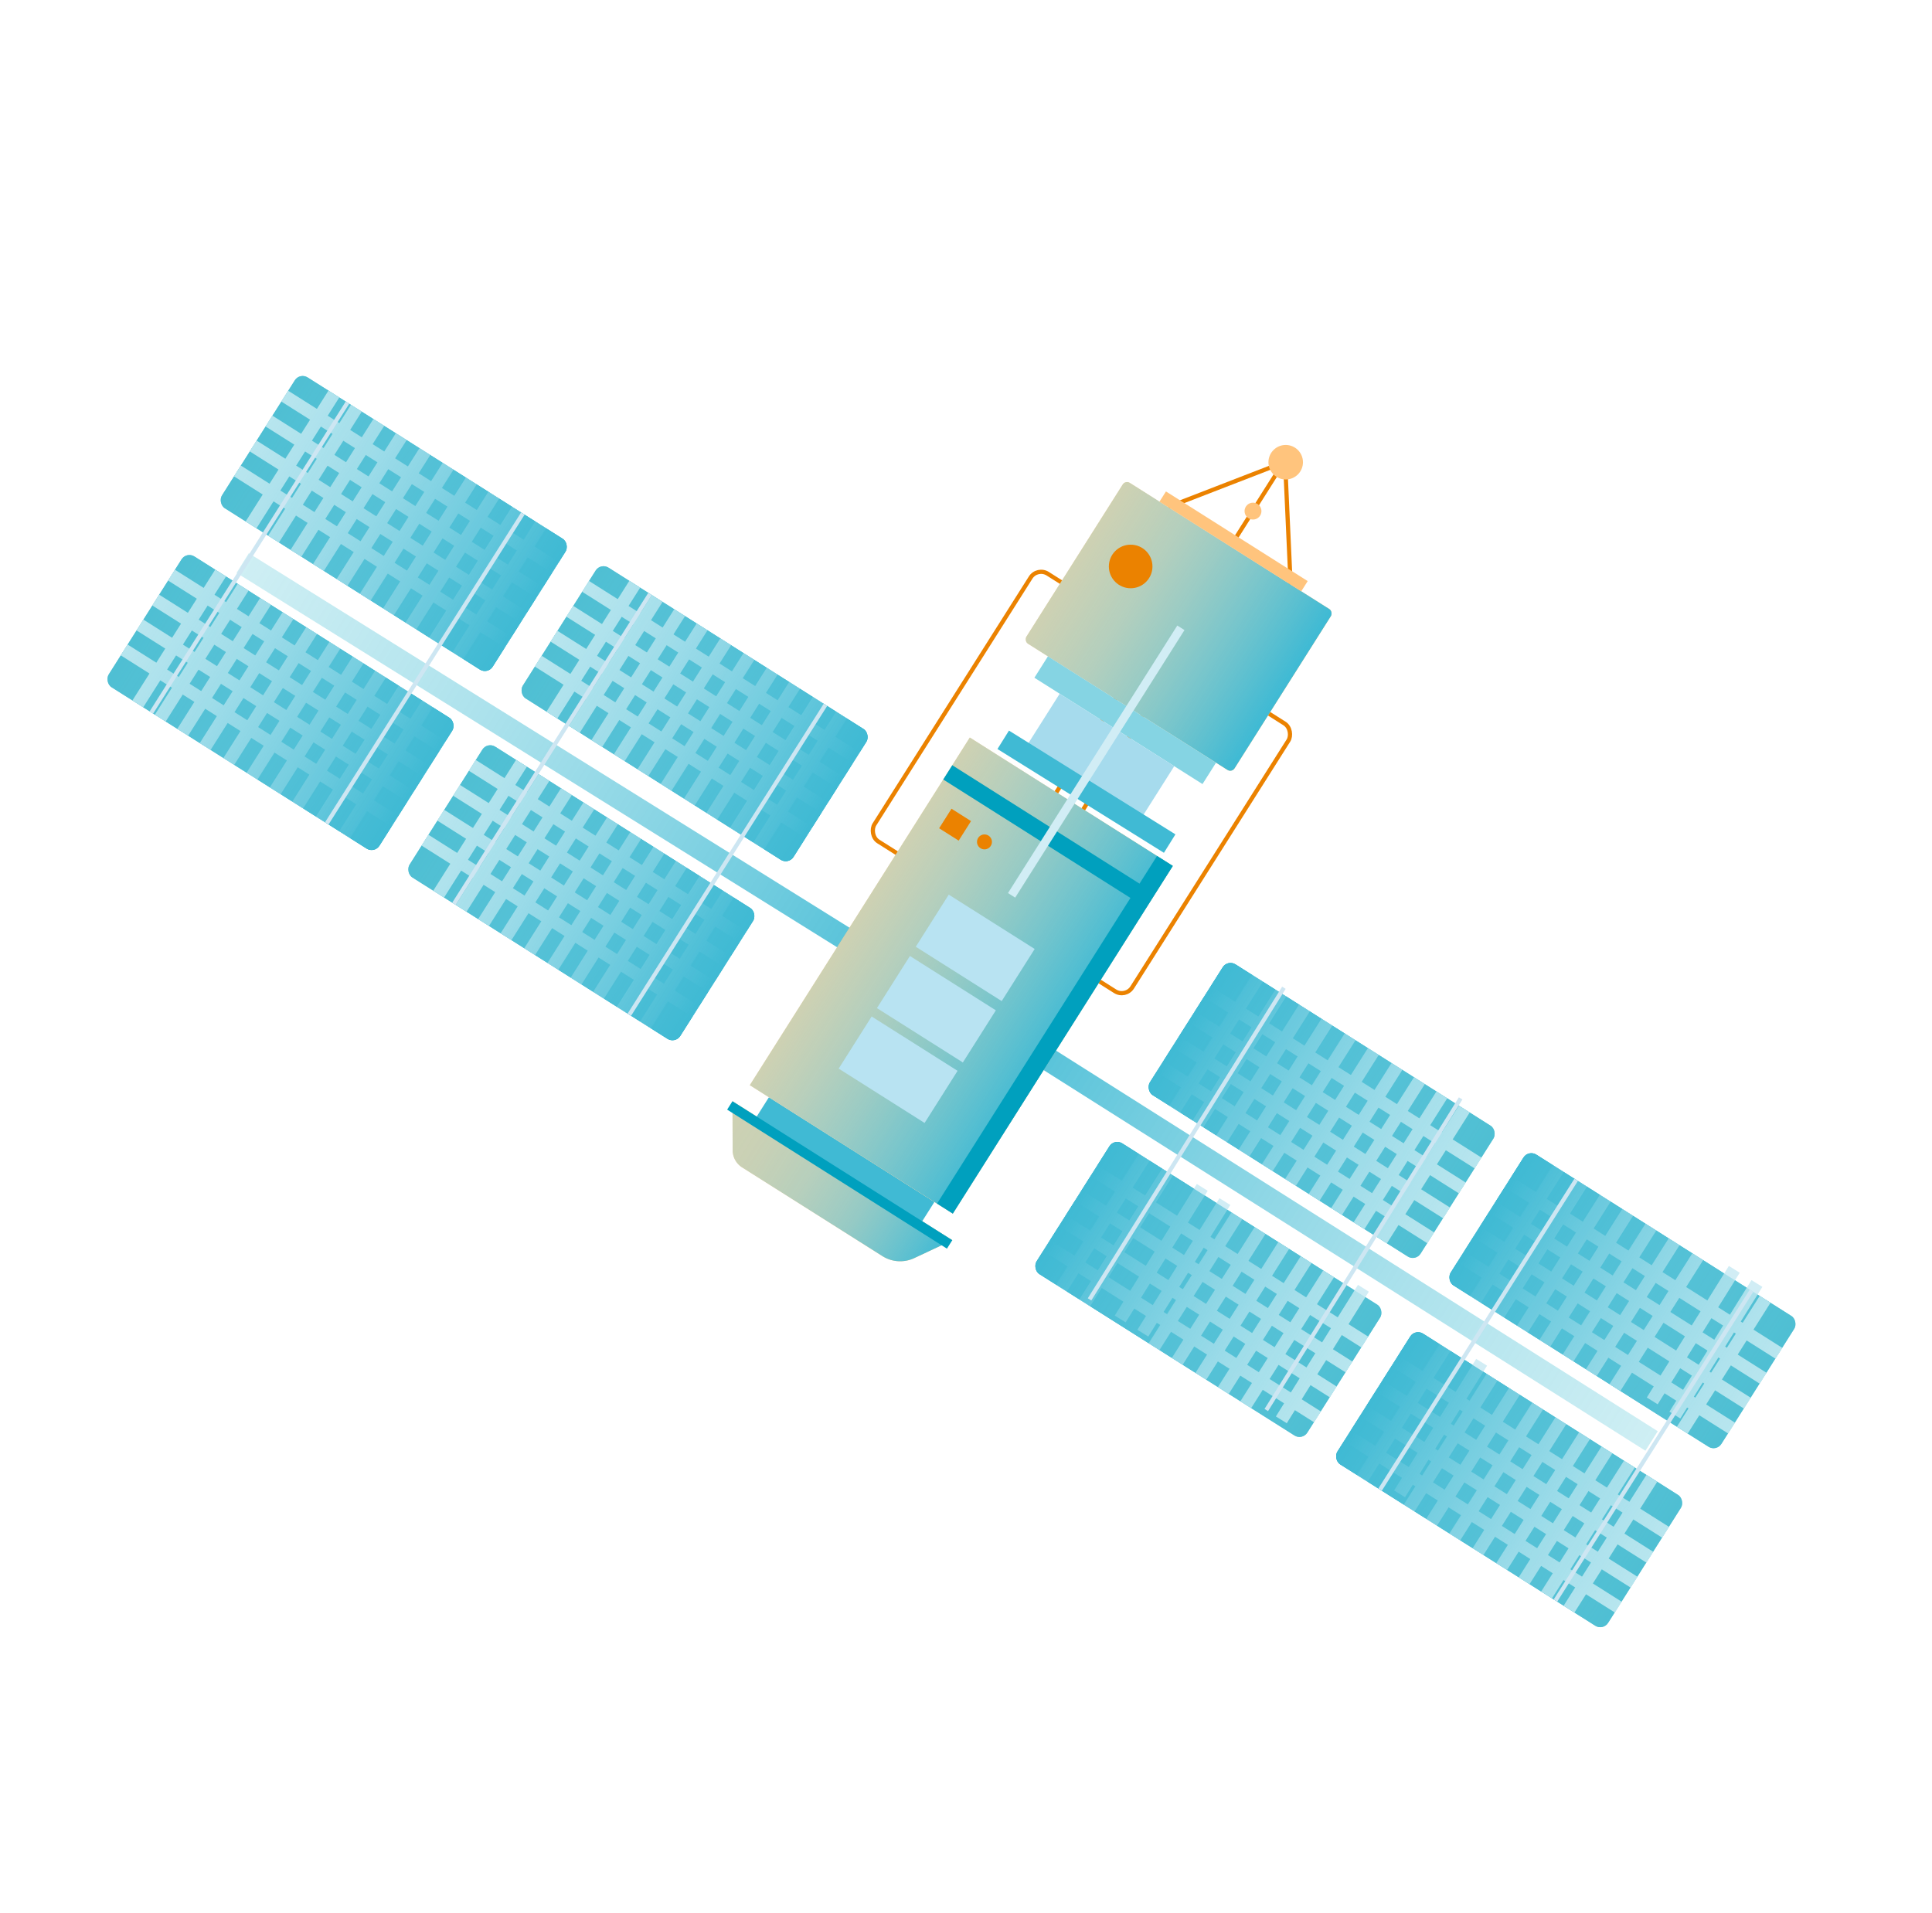 <svg xmlns="http://www.w3.org/2000/svg" xmlns:xlink="http://www.w3.org/1999/xlink" viewBox="0 0 1379.72 1366.32"><defs>
	<style>
		.cls-1{isolation:isolate;}
		.cls-2{fill:none;stroke:#eb8200;stroke-miterlimit:10;stroke-width:3px;}
		.cls-3{fill:#ffc47d;}
		.cls-4{fill:url(#linear-gradient);}
		.cls-5{fill:url(#linear-gradient-2);}
		.cls-6{fill:#85d4e3;}
		.cls-7{fill:#a6dbed;}
		.cls-8{fill:#40bad4;}
		.cls-9{fill:#00a0be;}.cls-10,.cls-25{fill:#d1edf5;}.cls-10,.cls-11,.cls-12,.cls-13,.cls-14,.cls-17,.cls-18,.cls-19,.cls-20{mix-blend-mode:multiply;}.cls-11{fill:url(#linear-gradient-3);}.cls-12{fill:url(#linear-gradient-4);}.cls-13{fill:url(#linear-gradient-5);}.cls-14{fill:url(#linear-gradient-6);}.cls-15{fill:url(#linear-gradient-7);}.cls-16{fill:#cde6f2;}.cls-17{fill:url(#linear-gradient-8);}.cls-18{fill:url(#linear-gradient-9);}.cls-19{fill:url(#linear-gradient-10);}.cls-20{fill:url(#linear-gradient-11);}.cls-21{fill:url(#linear-gradient-12);}.cls-22{fill:url(#linear-gradient-13);}.cls-23{fill:#b8e3f2;}.cls-24{fill:#eb8200;}
		.on-of-signal{
			animation: pulsant-dot 2s infinite 0.5s;
			transition: 2s ease-in-out;
		}
		@keyframes pulsant-dot{
			0%{
				opacity: 1;
			}
			50%{
				opacity: 0;
			}
			100%{
				opacity: 1;
			}
		}
		.delay-signal{
			animation: pulsant-dot 1s infinite 0.5s;
			transition: 1s ease-in-out;
		}
		@keyframes pulsant-dot{
			0%{
				opacity: 1;
			}
			50%{
				opacity: 0;
			}
			100%{
				opacity: 1;
			}
		}
		.third-signal{
			animation: pulsant-dot 3s infinite 0.5s;
			transition: 3s ease-in-out;
		}
		@keyframes pulsant-dot{
			0%{
				opacity: 1;
			}
			50%{
				opacity: 0;
			}
			100%{
				opacity: 1;
			}
		}
	</style>
<linearGradient id="linear-gradient" x1="555.69" y1="3187.43" x2="731.58" y2="3187.43" gradientTransform="translate(198.14 -2740.02)" gradientUnits="userSpaceOnUse"><stop offset="0" stop-color="#9edee8" stop-opacity="0.5"/><stop offset="0.3" stop-color="#85d5e3" stop-opacity="0.63"/><stop offset="0.93" stop-color="#46bcd5" stop-opacity="0.97"/><stop offset="0.99" stop-color="#40bad4"/></linearGradient><linearGradient id="linear-gradient-2" x1="555.69" y1="3662.57" x2="741.43" y2="3662.57" gradientTransform="translate(2001.79 -2590.41) rotate(32.32)" gradientUnits="userSpaceOnUse"><stop offset="0" stop-color="#9edee8" stop-opacity="0.5"/><stop offset="0.18" stop-color="#99dce7" stop-opacity="0.53"/><stop offset="0.4" stop-color="#89d6e4" stop-opacity="0.61"/><stop offset="0.64" stop-color="#70ccde" stop-opacity="0.74"/><stop offset="0.9" stop-color="#4dbfd7" stop-opacity="0.93"/><stop offset="0.99" stop-color="#40bad4"/></linearGradient><linearGradient id="linear-gradient-3" x1="1029.18" y1="3425.03" x2="800.41" y2="3425.03" gradientTransform="translate(29.12 -2631.86)" gradientUnits="userSpaceOnUse"><stop offset="0" stop-color="#9edee8" stop-opacity="0.5"/><stop offset="0.35" stop-color="#80d2e2" stop-opacity="0.66"/><stop offset="0.99" stop-color="#40bad4"/></linearGradient><linearGradient id="linear-gradient-4" x1="1283.38" y1="3425.03" x2="1054.61" y2="3425.03" gradientTransform="translate(-10.25 -2495.97)" xlink:href="#linear-gradient-3"/><linearGradient id="linear-gradient-5" x1="1029.18" y1="3576.34" x2="800.41" y2="3576.34" gradientTransform="translate(-51.76 -2655.3)" xlink:href="#linear-gradient-3"/><linearGradient id="linear-gradient-6" x1="1283.38" y1="3576.34" x2="1054.61" y2="3576.34" gradientTransform="translate(-91.13 -2519.41)" xlink:href="#linear-gradient-3"/><linearGradient id="linear-gradient-7" x1="1240.17" y1="3498.58" x2="643.64" y2="3498.58" gradientTransform="translate(-14.39 -2628.76)" xlink:href="#linear-gradient-3"/><linearGradient id="linear-gradient-8" x1="7291.37" y1="-1011.17" x2="7062.59" y2="-1011.17" gradientTransform="translate(-6761.87 1648.87)" xlink:href="#linear-gradient-3"/><linearGradient id="linear-gradient-9" x1="7545.57" y1="-1011.17" x2="7316.79" y2="-1011.17" gradientTransform="translate(-7230.9 1512.98)" xlink:href="#linear-gradient-3"/><linearGradient id="linear-gradient-10" x1="7291.37" y1="-859.87" x2="7062.59" y2="-859.87" gradientTransform="translate(-6680.98 1369.7)" xlink:href="#linear-gradient-3"/><linearGradient id="linear-gradient-11" x1="7545.57" y1="-859.87" x2="7316.79" y2="-859.87" gradientTransform="translate(-7150.01 1233.81)" xlink:href="#linear-gradient-3"/><linearGradient id="linear-gradient-12" x1="7502.35" y1="-937.62" x2="6905.82" y2="-937.62" gradientTransform="translate(-6772.57 1498.67)" xlink:href="#linear-gradient-3"/><linearGradient id="linear-gradient-13" x1="560.05" y1="3481.18" x2="731.58" y2="3481.18" gradientTransform="translate(40.77 -2784.35)" gradientUnits="userSpaceOnUse"><stop offset="0" stop-color="#9edee8" stop-opacity="0.5"/><stop offset="0.99" stop-color="#40bad4"/></linearGradient></defs><title>satellit</title><g class="cls-1"><g id="Satellite"><line class="cls-2" x1="881.02" y1="386.67" x2="917.16" y2="329.53"/><polyline class="cls-2" points="921.68 417.5 917.74 329.89 834.28 362.21"/><rect class="cls-2" x="774.4" y="477.91" width="97.55" height="226.31" rx="8.84" ry="8.84" transform="translate(443.47 -348.51) rotate(32.32)"/><rect class="cls-2" x="672.75" y="413.61" width="97.55" height="226.31" rx="8.84" ry="8.84" transform="translate(393.36 -304.13) rotate(32.32)"/><rect class="cls-3" x="753.83" y="379.42" width="175.89" height="135.98" rx="3.64" ry="3.64" transform="translate(369.56 -380.71) rotate(32.32)"/><rect class="cls-4" x="753.83" y="379.42" width="175.89" height="135.98" rx="3.64" ry="3.64" transform="translate(369.56 -380.71) rotate(32.32)"/><path class="cls-3" d="M630.21,897.27,530,833.9a14.56,14.56,0,0,1-6.79-12.28l-.1-35,157,99.29L652.84,898.7A23.63,23.63,0,0,1,630.21,897.27Z"/><path class="cls-5" d="M630.21,897.27,530,833.9a14.56,14.56,0,0,1-6.79-12.28l-.1-35,157,99.29L652.84,898.7A23.63,23.63,0,0,1,630.21,897.27Z"/><rect class="cls-6" x="732.59" y="505.38" width="142.07" height="18.08" transform="translate(399.47 -349.93) rotate(32.32)"/><rect class="cls-7" x="737.22" y="517.89" width="96.81" height="45.26" transform="translate(410.64 -336.27) rotate(32.32)"/><rect class="cls-8" x="699.59" y="558.53" width="139.86" height="15.5" transform="matrix(0.85, 0.53, -0.53, 0.85, 421.91, -323.67)"/><rect class="cls-8" x="533.35" y="819.71" width="139.86" height="18.74" transform="translate(536.65 -194.09) rotate(32.32)"/><rect class="cls-9" x="829.53" y="737.88" width="228.78" height="110.57" rx="6.62" ry="6.62" transform="translate(570.22 -381.75) rotate(32.32)"/><rect class="cls-10" x="864.03" y="690.25" width="9.14" height="110.57" transform="translate(533.09 -348.87) rotate(32.32)"/><rect class="cls-10" x="880.62" y="700.74" width="9.14" height="110.57" transform="translate(541.26 -356.12) rotate(32.32)"/><rect class="cls-10" x="897.49" y="711.41" width="9.14" height="110.57" transform="translate(549.58 -363.48) rotate(32.32)"/><rect class="cls-10" x="913.52" y="721.55" width="9.14" height="110.57" transform="translate(557.49 -370.48) rotate(32.32)"/><rect class="cls-10" x="930.11" y="732.04" width="9.14" height="110.57" transform="translate(565.66 -377.72) rotate(32.32)"/><rect class="cls-10" x="946.7" y="742.54" width="9.14" height="110.57" transform="translate(573.84 -384.96) rotate(32.32)"/><rect class="cls-10" x="963.56" y="753.2" width="9.14" height="110.57" transform="translate(582.16 -392.33) rotate(32.32)"/><rect class="cls-10" x="979.6" y="763.35" width="9.14" height="110.57" transform="translate(590.06 -399.33) rotate(32.32)"/><rect class="cls-10" x="995.63" y="773.49" width="9.14" height="110.57" transform="translate(597.97 -406.33) rotate(32.32)"/><rect class="cls-10" x="1011.67" y="783.63" width="9.14" height="110.57" transform="translate(605.88 -413.33) rotate(32.32)"/><rect class="cls-10" x="954.3" y="655.14" width="9.14" height="228.78" transform="translate(-204.06 1168.51) rotate(-57.68)"/><rect class="cls-10" x="943.03" y="672.95" width="9.14" height="228.78" transform="translate(-224.36 1167.27) rotate(-57.68)"/><rect class="cls-10" x="931.77" y="690.76" width="9.14" height="228.78" transform="translate(-244.66 1166.04) rotate(-57.68)"/><rect class="cls-10" x="920.5" y="708.58" width="9.14" height="228.78" transform="translate(-264.96 1164.81) rotate(-57.68)"/><rect class="cls-9" x="748.64" y="865.75" width="228.78" height="110.57" rx="6.62" ry="6.62" transform="translate(626.05 -318.71) rotate(32.32)"/><rect class="cls-10" x="783.15" y="818.11" width="9.14" height="110.57" transform="translate(588.91 -285.83) rotate(32.32)"/><rect class="cls-10" x="799.74" y="828.61" width="9.14" height="110.57" transform="translate(597.09 -293.07) rotate(32.32)"/><rect class="cls-10" x="816.6" y="839.27" width="9.14" height="110.57" transform="matrix(0.85, 0.53, -0.53, 0.85, 605.41, -300.43)"/><rect class="cls-10" x="832.64" y="849.42" width="9.14" height="110.57" transform="matrix(0.85, 0.53, -0.53, 0.85, 613.31, -307.43)"/><rect class="cls-10" x="849.23" y="859.91" width="9.14" height="110.57" transform="translate(621.49 -314.68) rotate(32.32)"/><rect class="cls-10" x="865.81" y="870.4" width="9.14" height="110.57" transform="translate(629.67 -321.92) rotate(32.32)"/><rect class="cls-10" x="882.68" y="881.07" width="9.14" height="110.57" transform="translate(637.99 -329.28) rotate(32.32)"/><rect class="cls-10" x="898.71" y="891.21" width="9.14" height="110.57" transform="translate(645.89 -336.28) rotate(32.32)"/><rect class="cls-10" x="914.75" y="901.36" width="9.14" height="110.57" transform="translate(653.8 -343.29) rotate(32.32)"/><rect class="cls-10" x="930.78" y="911.5" width="9.14" height="110.57" transform="matrix(0.85, 0.53, -0.53, 0.85, 661.7, -350.29)"/><rect class="cls-10" x="873.42" y="783.01" width="9.14" height="228.78" transform="translate(-349.77 1159.66) rotate(-57.68)"/><rect class="cls-10" x="862.15" y="800.82" width="9.14" height="228.78" transform="translate(-370.07 1158.43) rotate(-57.68)"/><rect class="cls-10" x="850.88" y="818.63" width="9.14" height="228.78" transform="translate(-390.37 1157.2) rotate(-57.68)"/><rect class="cls-10" x="839.61" y="836.45" width="9.14" height="228.78" transform="translate(-410.67 1155.96) rotate(-57.68)"/><rect class="cls-9" x="1044.36" y="873.78" width="228.78" height="110.57" rx="6.62" ry="6.62" transform="translate(676.14 -475.55) rotate(32.32)"/><rect class="cls-10" x="1078.86" y="826.14" width="9.14" height="110.57" transform="translate(639.01 -442.67) rotate(32.32)"/><rect class="cls-10" x="1095.45" y="836.63" width="9.14" height="110.57" transform="translate(647.18 -449.91) rotate(32.32)"/><rect class="cls-10" x="1112.32" y="847.3" width="9.14" height="110.57" transform="translate(655.5 -457.28) rotate(32.32)"/><rect class="cls-10" x="1128.35" y="857.44" width="9.14" height="110.57" transform="translate(663.41 -464.28) rotate(32.32)"/><rect class="cls-10" x="1144.94" y="867.94" width="9.14" height="110.57" transform="translate(671.58 -471.52) rotate(32.32)"/><rect class="cls-10" x="1161.53" y="878.43" width="9.14" height="110.57" transform="translate(679.76 -478.76) rotate(32.32)"/><rect class="cls-10" x="1178.39" y="889.1" width="9.14" height="110.57" transform="translate(688.08 -486.12) rotate(32.32)"/><rect class="cls-10" x="1194.43" y="899.24" width="9.14" height="110.57" transform="matrix(0.85, 0.53, -0.53, 0.85, 695.98, -493.13)"/><rect class="cls-10" x="1210.46" y="909.38" width="9.14" height="110.57" transform="matrix(0.85, 0.53, -0.53, 0.85, 703.89, -500.13)"/><rect class="cls-10" x="1226.5" y="919.53" width="9.14" height="110.57" transform="translate(711.8 -507.13) rotate(32.32)"/><rect class="cls-10" x="1169.13" y="791.03" width="9.14" height="228.78" transform="translate(-218.92 1413.31) rotate(-57.68)"/><rect class="cls-10" x="1157.86" y="808.84" width="9.14" height="228.78" transform="translate(-239.22 1412.07) rotate(-57.68)"/><rect class="cls-10" x="1146.6" y="826.66" width="9.14" height="228.78" transform="translate(-259.52 1410.84) rotate(-57.68)"/><rect class="cls-10" x="1135.33" y="844.47" width="9.14" height="228.78" transform="translate(-279.82 1409.61) rotate(-57.68)"/><rect class="cls-9" x="963.47" y="1001.65" width="228.78" height="110.57" rx="6.62" ry="6.62" transform="translate(731.97 -412.51) rotate(32.32)"/><rect class="cls-10" x="997.98" y="954.01" width="9.14" height="110.57" transform="translate(694.83 -379.62) rotate(32.32)"/><rect class="cls-10" x="1014.57" y="964.5" width="9.14" height="110.57" transform="matrix(0.85, 0.53, -0.53, 0.85, 703.01, -386.87)"/><rect class="cls-10" x="1031.43" y="975.17" width="9.14" height="110.57" transform="translate(711.33 -394.23) rotate(32.32)"/><rect class="cls-10" x="1047.47" y="985.31" width="9.14" height="110.57" transform="translate(719.23 -401.23) rotate(32.32)"/><rect class="cls-10" x="1064.05" y="995.8" width="9.14" height="110.57" transform="translate(727.41 -408.47) rotate(32.32)"/><rect class="cls-10" x="1080.64" y="1006.3" width="9.14" height="110.57" transform="translate(735.59 -415.72) rotate(32.32)"/><rect class="cls-10" x="1097.51" y="1016.96" width="9.14" height="110.57" transform="translate(743.91 -423.08) rotate(32.32)"/><rect class="cls-10" x="1113.54" y="1027.11" width="9.14" height="110.57" transform="translate(751.81 -430.08) rotate(32.32)"/><rect class="cls-10" x="1129.58" y="1037.25" width="9.14" height="110.57" transform="translate(759.72 -437.08) rotate(32.32)"/><rect class="cls-10" x="1145.61" y="1047.39" width="9.14" height="110.57" transform="translate(767.62 -444.08) rotate(32.32)"/><rect class="cls-10" x="1088.25" y="918.9" width="9.14" height="228.78" transform="translate(-364.63 1404.46) rotate(-57.68)"/><rect class="cls-10" x="1076.98" y="936.71" width="9.14" height="228.78" transform="translate(-384.93 1403.23) rotate(-57.68)"/><rect class="cls-10" x="1065.71" y="954.53" width="9.14" height="228.78" transform="translate(-405.23 1402) rotate(-57.68)"/><rect class="cls-10" x="1054.44" y="972.34" width="9.14" height="228.78" transform="translate(-425.53 1400.77) rotate(-57.68)"/><rect class="cls-11" x="829.53" y="737.88" width="228.78" height="110.57" rx="6.62" ry="6.62" transform="translate(570.22 -381.75) rotate(32.32)"/><rect class="cls-12" x="1044.36" y="873.78" width="228.78" height="110.57" rx="6.62" ry="6.62" transform="translate(676.14 -475.55) rotate(32.32)"/><rect class="cls-13" x="748.64" y="865.75" width="228.78" height="110.57" rx="6.62" ry="6.62" transform="translate(626.05 -318.71) rotate(32.32)"/><rect class="cls-14" x="963.47" y="1001.65" width="228.78" height="110.57" rx="6.62" ry="6.62" transform="translate(731.97 -412.51) rotate(32.32)"/><rect class="cls-15" x="629.24" y="861.57" width="596.53" height="16.5" transform="translate(608.65 -361.11) rotate(32.32)"/><rect class="cls-16" x="838.16" y="685.79" width="2.96" height="261.87" transform="matrix(0.85, 0.53, -0.53, 0.85, 566.66, -322.36)"/><rect class="cls-16" x="963.4" y="765.01" width="2.96" height="261.87" transform="matrix(0.85, 0.53, -0.53, 0.85, 628.41, -377.04)"/><rect class="cls-16" x="1054.2" y="822.45" width="2.96" height="261.87" transform="translate(673.18 -416.69) rotate(32.32)"/><rect class="cls-16" x="1179.44" y="901.67" width="2.96" height="261.87" transform="translate(734.93 -471.37) rotate(32.32)"/><rect class="cls-9" x="300.72" y="582.41" width="228.78" height="110.57" rx="6.62" ry="6.62" transform="translate(425.02 1398.54) rotate(-147.68)"/><rect class="cls-10" x="485.85" y="630.05" width="9.14" height="110.57" transform="translate(538.51 1526.7) rotate(-147.68)"/><rect class="cls-10" x="469.26" y="619.56" width="9.14" height="110.57" transform="translate(513.51 1498.47) rotate(-147.68)"/><rect class="cls-10" x="452.4" y="608.89" width="9.14" height="110.57" transform="translate(488.1 1469.77) rotate(-147.68)"/><rect class="cls-10" x="436.36" y="598.75" width="9.14" height="110.57" transform="translate(463.93 1442.48) rotate(-147.68)"/><rect class="cls-10" x="419.77" y="588.26" width="9.14" height="110.57" transform="translate(438.94 1414.26) rotate(-147.68)"/><rect class="cls-10" x="403.19" y="577.76" width="9.14" height="110.57" transform="translate(413.94 1386.03) rotate(-147.68)"/><rect class="cls-10" x="386.32" y="567.1" width="9.14" height="110.57" transform="translate(388.53 1357.33) rotate(-147.68)"/><rect class="cls-10" x="370.29" y="556.95" width="9.14" height="110.57" transform="translate(364.36 1330.04) rotate(-147.68)"/><rect class="cls-10" x="354.25" y="546.81" width="9.14" height="110.57" transform="translate(340.2 1302.75) rotate(-147.68)"/><rect class="cls-10" x="338.22" y="536.67" width="9.14" height="110.57" transform="translate(316.03 1275.47) rotate(-147.68)"/><rect class="cls-10" x="395.58" y="546.95" width="9.14" height="228.78" transform="translate(1172.98 676.71) rotate(122.32)"/><rect class="cls-10" x="406.85" y="529.14" width="9.14" height="228.78" transform="translate(1175.22 639.85) rotate(122.32)"/><rect class="cls-10" x="418.12" y="511.33" width="9.14" height="228.78" transform="translate(1177.45 603) rotate(122.32)"/><rect class="cls-10" x="429.39" y="493.52" width="9.14" height="228.78" transform="translate(1179.69 566.14) rotate(122.32)"/><rect class="cls-9" x="381.61" y="454.55" width="228.78" height="110.57" rx="6.62" ry="6.62" transform="translate(642.62 1205.85) rotate(-147.68)"/><rect class="cls-10" x="566.73" y="502.18" width="9.14" height="110.57" transform="translate(756.11 1334.01) rotate(-147.68)"/><rect class="cls-10" x="550.15" y="491.69" width="9.14" height="110.57" transform="translate(731.11 1305.78) rotate(-147.68)"/><rect class="cls-10" x="533.28" y="481.02" width="9.14" height="110.57" transform="translate(705.7 1277.08) rotate(-147.68)"/><rect class="cls-10" x="517.25" y="470.88" width="9.14" height="110.57" transform="translate(681.53 1249.79) rotate(-147.68)"/><rect class="cls-10" x="500.66" y="460.39" width="9.14" height="110.57" transform="translate(656.53 1221.56) rotate(-147.68)"/><rect class="cls-10" x="484.07" y="449.9" width="9.14" height="110.57" transform="translate(631.54 1193.34) rotate(-147.68)"/><rect class="cls-10" x="467.21" y="439.23" width="9.14" height="110.57" transform="translate(606.12 1164.64) rotate(-147.68)"/><rect class="cls-10" x="451.17" y="429.08" width="9.14" height="110.57" transform="translate(581.96 1137.35) rotate(-147.68)"/><rect class="cls-10" x="435.14" y="418.94" width="9.14" height="110.57" transform="translate(557.79 1110.06) rotate(-147.68)"/><rect class="cls-10" x="419.1" y="408.8" width="9.14" height="110.57" transform="translate(533.63 1082.77) rotate(-147.68)"/><rect class="cls-10" x="476.47" y="419.09" width="9.14" height="228.78" transform="translate(1189.04 412.13) rotate(122.32)"/><rect class="cls-10" x="487.73" y="401.27" width="9.14" height="228.78" transform="translate(1191.28 375.27) rotate(122.32)"/><rect class="cls-10" x="499" y="383.46" width="9.14" height="228.78" transform="translate(1193.52 338.41) rotate(122.32)"/><rect class="cls-10" x="510.27" y="365.65" width="9.14" height="228.78" transform="translate(1195.75 301.56) rotate(122.32)"/><rect class="cls-9" x="85.89" y="446.52" width="228.78" height="110.57" rx="6.62" ry="6.62" transform="translate(101.28 1032.96) rotate(-147.68)"/><rect class="cls-10" x="271.02" y="494.16" width="9.14" height="110.57" transform="translate(214.77 1161.12) rotate(-147.68)"/><rect class="cls-10" x="254.43" y="483.67" width="9.14" height="110.57" transform="translate(189.78 1132.89) rotate(-147.68)"/><rect class="cls-10" x="237.57" y="473" width="9.14" height="110.57" transform="translate(164.36 1104.19) rotate(-147.68)"/><rect class="cls-10" x="221.53" y="462.86" width="9.14" height="110.57" transform="translate(140.2 1076.9) rotate(-147.68)"/><rect class="cls-10" x="204.94" y="452.36" width="9.14" height="110.57" transform="translate(115.2 1048.67) rotate(-147.68)"/><rect class="cls-10" x="188.36" y="441.87" width="9.14" height="110.57" transform="translate(90.2 1020.45) rotate(-147.68)"/><rect class="cls-10" x="171.49" y="431.2" width="9.14" height="110.57" transform="translate(64.79 991.75) rotate(-147.68)"/><rect class="cls-10" x="155.46" y="421.06" width="9.14" height="110.57" transform="translate(40.62 964.46) rotate(-147.68)"/><rect class="cls-10" x="139.42" y="410.92" width="9.14" height="110.57" transform="translate(16.46 937.17) rotate(-147.68)"/><rect class="cls-10" x="123.39" y="400.77" width="9.14" height="110.57" transform="translate(-7.7 909.88) rotate(-147.68)"/><rect class="cls-10" x="180.75" y="411.06" width="9.14" height="228.78" transform="translate(728.46 649.73) rotate(122.32)"/><rect class="cls-10" x="192.02" y="393.25" width="9.14" height="228.78" transform="translate(730.7 612.87) rotate(122.32)"/><rect class="cls-10" x="203.29" y="375.44" width="9.14" height="228.78" transform="translate(732.94 576.01) rotate(122.32)"/><rect class="cls-10" x="214.56" y="357.62" width="9.14" height="228.78" transform="translate(735.17 539.15) rotate(122.32)"/><rect class="cls-9" x="166.78" y="318.65" width="228.78" height="110.57" rx="6.62" ry="6.62" transform="translate(318.88 840.27) rotate(-147.68)"/><rect class="cls-10" x="351.9" y="366.29" width="9.14" height="110.57" transform="translate(432.37 968.43) rotate(-147.68)"/><rect class="cls-10" x="335.32" y="355.8" width="9.14" height="110.57" transform="translate(407.37 940.2) rotate(-147.68)"/><rect class="cls-10" x="318.45" y="345.13" width="9.14" height="110.57" transform="translate(381.96 911.5) rotate(-147.68)"/><rect class="cls-10" x="302.42" y="334.99" width="9.14" height="110.57" transform="translate(357.79 884.21) rotate(-147.68)"/><rect class="cls-10" x="285.83" y="324.5" width="9.14" height="110.57" transform="translate(332.8 855.98) rotate(-147.68)"/><rect class="cls-10" x="269.24" y="314" width="9.14" height="110.57" transform="translate(307.8 827.75) rotate(-147.68)"/><rect class="cls-10" x="252.38" y="303.33" width="9.14" height="110.57" transform="translate(282.39 799.06) rotate(-147.68)"/><rect class="cls-10" x="236.34" y="293.19" width="9.14" height="110.57" transform="translate(258.22 771.77) rotate(-147.68)"/><rect class="cls-10" x="220.31" y="283.05" width="9.14" height="110.57" transform="translate(234.06 744.48) rotate(-147.68)"/><rect class="cls-10" x="204.27" y="272.91" width="9.14" height="110.57" transform="translate(209.89 717.19) rotate(-147.68)"/><rect class="cls-10" x="261.64" y="283.19" width="9.14" height="228.78" transform="translate(744.52 385.15) rotate(122.32)"/><rect class="cls-10" x="272.9" y="265.38" width="9.14" height="228.78" transform="translate(746.76 348.29) rotate(122.32)"/><rect class="cls-10" x="284.17" y="247.57" width="9.14" height="228.78" transform="translate(749 311.43) rotate(122.32)"/><rect class="cls-10" x="295.44" y="229.75" width="9.14" height="228.78" transform="translate(751.23 274.57) rotate(122.32)"/><rect class="cls-17" x="300.72" y="582.41" width="228.78" height="110.57" rx="6.62" ry="6.62" transform="translate(425.02 1398.54) rotate(-147.68)"/><rect class="cls-18" x="85.89" y="446.52" width="228.78" height="110.57" rx="6.62" ry="6.62" transform="translate(101.28 1032.96) rotate(-147.68)"/><rect class="cls-19" x="381.61" y="454.55" width="228.78" height="110.57" rx="6.62" ry="6.62" transform="translate(642.62 1205.85) rotate(-147.68)"/><rect class="cls-20" x="166.78" y="318.65" width="228.78" height="110.57" rx="6.62" ry="6.62" transform="translate(318.88 840.27) rotate(-147.68)"/><rect class="cls-21" x="133.25" y="552.8" width="596.53" height="16.5" transform="matrix(-0.85, -0.53, 0.53, -0.85, 496.27, 1265.88)"/><rect class="cls-16" x="517.91" y="483.21" width="2.96" height="261.87" transform="translate(630.02 1410.83) rotate(-147.68)"/><rect class="cls-16" x="392.67" y="403.99" width="2.96" height="261.87" transform="translate(441.29 1197.7) rotate(-147.68)"/><rect class="cls-16" x="301.86" y="346.55" width="2.96" height="261.87" transform="translate(304.45 1043.17) rotate(-147.68)"/><rect class="cls-16" x="176.62" y="267.32" width="2.96" height="261.87" transform="translate(115.71 830.05) rotate(-147.68)"/><rect class="cls-3" x="600.81" y="549.91" width="171.53" height="293.85" transform="translate(478.86 -259.11) rotate(32.32)"/><rect class="cls-22" x="600.81" y="549.91" width="171.53" height="293.85" transform="translate(478.86 -259.11) rotate(32.32)"/><rect class="cls-9" x="746.77" y="592.19" width="13.33" height="293.85" transform="translate(511.82 -288.29) rotate(32.32)"/><rect class="cls-9" x="664.13" y="589.73" width="164.87" height="12.08" transform="translate(434.12 -306.83) rotate(32.32)"/><rect class="cls-23" x="660.21" y="655.02" width="72.61" height="44.05" transform="translate(469.82 -267.48) rotate(32.32)"/><rect class="cls-23" x="632.48" y="698.86" width="72.61" height="44.05" transform="translate(488.96 -245.87) rotate(32.32)"/><rect class="cls-23" x="605.15" y="742.07" width="72.61" height="44.05" transform="translate(507.83 -224.56) rotate(32.32)"/><rect class="cls-24 on-of-signal" x="673.87" y="580.8" width="16.51" height="16.51" transform="translate(420.55 -273.42) rotate(32.32)"/><circle class="cls-24 delay-signal" cx="703.05" cy="601.38" r="5.34"/><rect class="cls-9" x="506.87" y="835.72" width="185.74" height="7.09" transform="translate(541.55 -190.62) rotate(32.32)"/><rect class="cls-25" x="779.89" y="430.9" width="6.08" height="226.14" transform="translate(412.06 -334.29) rotate(32.32)"/><circle class="cls-24 third-signal" cx="807.45" cy="404.63" r="15.57"/><rect class="cls-3" x="821.13" y="382.35" width="119.78" height="8.64" transform="translate(343.16 -411.09) rotate(32.32)"/><circle class="cls-3" cx="918.17" cy="330.17" r="12.33"/><circle class="cls-3" cx="894.82" cy="365.09" r="6.03"/></g></g></svg>